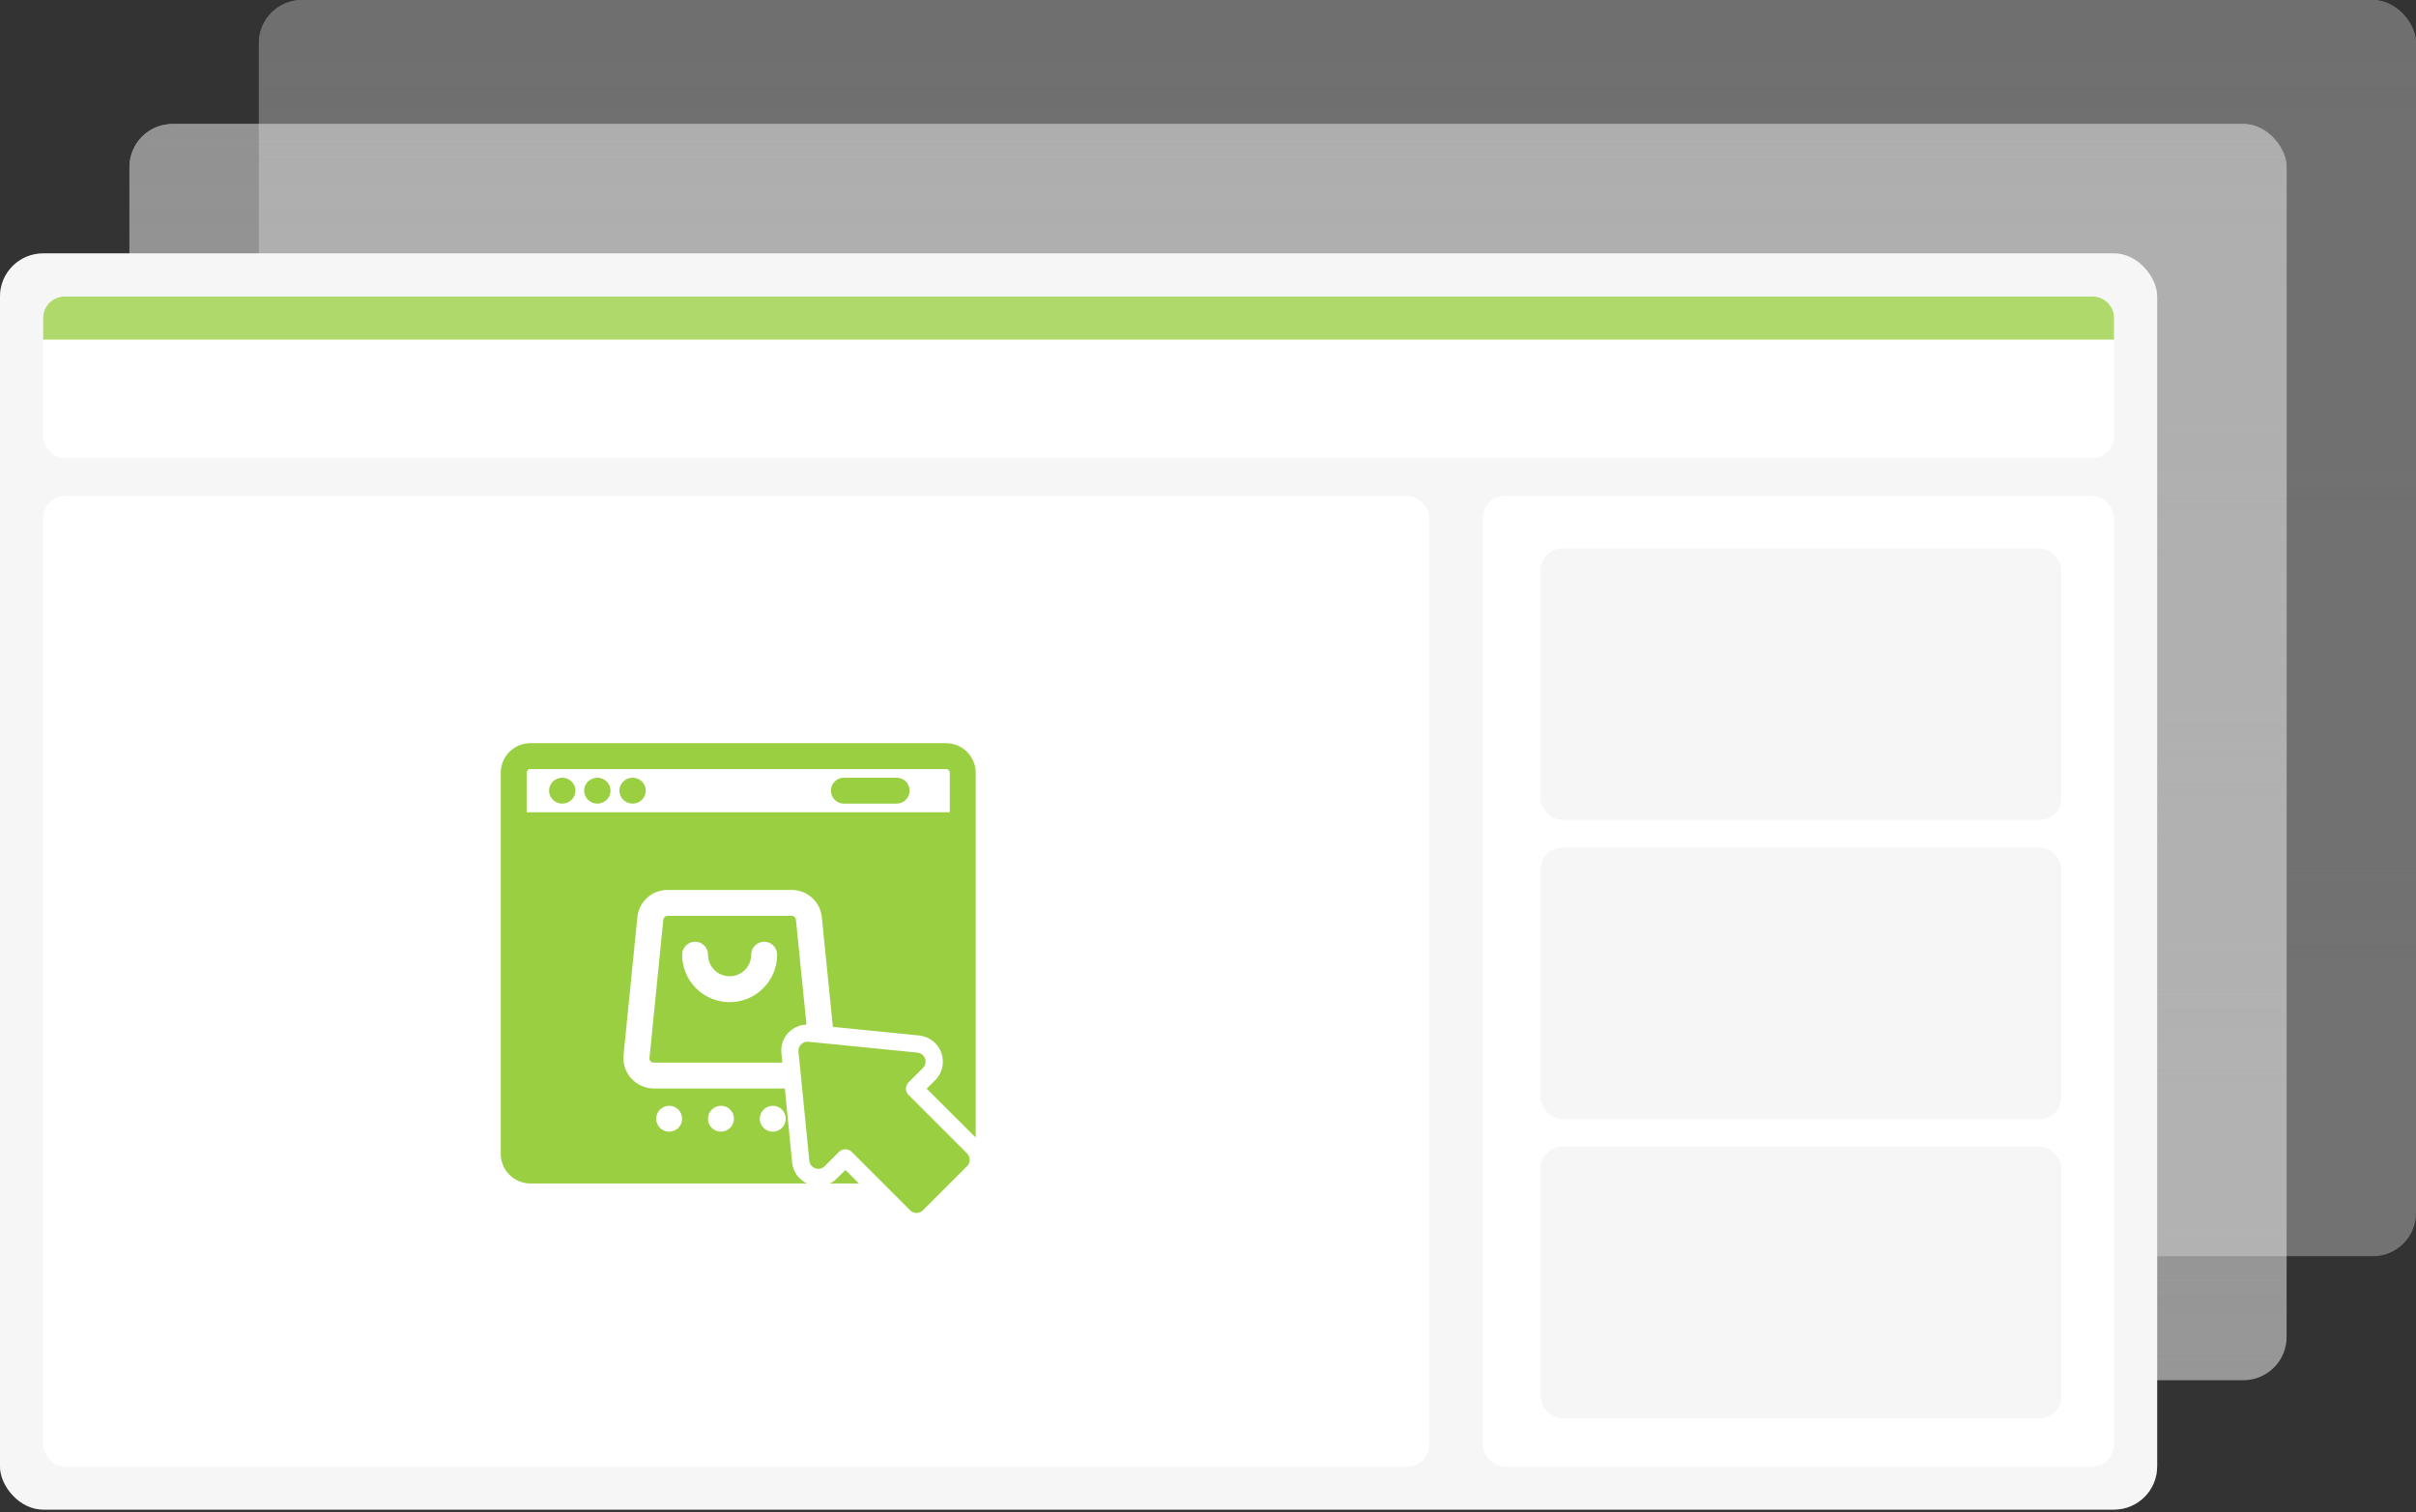 <?xml version="1.0" encoding="UTF-8"?> <svg xmlns="http://www.w3.org/2000/svg" width="436" height="273" viewBox="0 0 436 273" fill="none"><rect x="0" y="0" width="436" height="273" fill="#333333" stroke="none"/><g opacity="0.35"><rect x="46.719" width="389.288" height="226.76" rx="7.786" fill="#E9E9E9"></rect><rect x="46.719" width="389.288" height="226.76" rx="7.786" fill="url(#paint0_linear_4409_5768)"></rect></g><g opacity="0.55"><rect x="23.359" y="22.384" width="389.288" height="226.76" rx="7.786" fill="#E9E9E9"></rect><rect x="23.359" y="22.384" width="389.288" height="226.76" rx="7.786" fill="url(#paint1_linear_4409_5768)"></rect></g><rect y="45.741" width="389.288" height="226.76" rx="7.786" fill="#F2F2F2"></rect><rect x="267.625" y="89.536" width="113.867" height="175.179" rx="3.893" fill="white"></rect><rect x="7.789" y="89.536" width="250.117" height="175.179" rx="3.893" fill="white"></rect><rect x="7.789" y="53.527" width="373.716" height="29.197" rx="3.893" fill="white"></rect><path d="M7.789 57.42C7.789 55.27 9.532 53.527 11.682 53.527H377.612C379.762 53.527 381.505 55.27 381.505 57.42V61.313H7.789V57.42Z" fill="#8BC826"></path><rect opacity="0.32" y="45.741" width="389.288" height="226.76" rx="7.786" fill="white"></rect><rect x="278" y="99" width="94" height="49" rx="3.893" fill="#F6F6F6"></rect><rect x="278" y="153" width="94" height="49" rx="3.893" fill="#F6F6F6"></rect><rect x="278" y="207" width="94" height="49" rx="3.893" fill="#F6F6F6"></rect><path d="M101.467 145.063C102.782 145.063 103.848 144.016 103.848 142.725C103.848 141.434 102.782 140.388 101.467 140.388C100.152 140.388 99.086 141.434 99.086 142.725C99.086 144.016 100.152 145.063 101.467 145.063Z" fill="#99CF41"></path><path d="M107.795 145.063C109.11 145.063 110.176 144.016 110.176 142.725C110.176 141.434 109.11 140.388 107.795 140.388C106.48 140.388 105.414 141.434 105.414 142.725C105.414 144.016 106.48 145.063 107.795 145.063Z" fill="#99CF41"></path><path d="M114.162 145.063C115.478 145.063 116.544 144.016 116.544 142.725C116.544 141.434 115.478 140.388 114.162 140.388C112.847 140.388 111.781 141.434 111.781 142.725C111.781 144.016 112.847 145.063 114.162 145.063Z" fill="#99CF41"></path><path d="M161.813 145.063H152.283C151.663 145.063 151.068 144.816 150.63 144.378C150.192 143.94 149.945 143.345 149.945 142.725C149.945 142.105 150.192 141.511 150.63 141.072C151.068 140.634 151.663 140.388 152.283 140.388H161.813C162.433 140.388 163.027 140.634 163.465 141.072C163.904 141.511 164.15 142.105 164.15 142.725C164.15 143.345 163.904 143.94 163.465 144.378C163.027 144.816 162.433 145.063 161.813 145.063Z" fill="#99CF41"></path><path d="M145.54 184.957L143.639 166.038C143.623 165.843 143.534 165.66 143.389 165.528C143.245 165.395 143.056 165.321 142.86 165.321H120.482C120.29 165.32 120.105 165.389 119.961 165.515C119.818 165.642 119.726 165.817 119.703 166.007L117.208 190.972C117.196 191.078 117.206 191.186 117.238 191.288C117.27 191.39 117.324 191.484 117.396 191.564C117.472 191.644 117.564 191.707 117.666 191.75C117.768 191.793 117.877 191.814 117.988 191.813H141.177L141.021 190.13C140.947 189.473 141.015 188.808 141.219 188.179C141.423 187.55 141.759 186.972 142.205 186.484C142.631 186.019 143.145 185.645 143.718 185.383C144.291 185.12 144.91 184.976 145.54 184.957ZM131.67 180.905C130.545 180.906 129.43 180.684 128.39 180.254C127.35 179.823 126.404 179.192 125.608 178.396C124.812 177.6 124.181 176.655 123.751 175.615C123.32 174.575 123.099 173.46 123.1 172.334C123.1 171.714 123.346 171.119 123.784 170.681C124.223 170.243 124.817 169.996 125.437 169.996C126.057 169.996 126.652 170.243 127.09 170.681C127.528 171.119 127.775 171.714 127.775 172.334C127.775 173.367 128.185 174.358 128.916 175.089C129.646 175.819 130.637 176.23 131.67 176.23C132.704 176.23 133.695 175.819 134.425 175.089C135.156 174.358 135.566 173.367 135.566 172.334C135.566 171.714 135.813 171.119 136.251 170.681C136.689 170.243 137.284 169.996 137.904 169.996C138.524 169.996 139.118 170.243 139.557 170.681C139.995 171.119 140.241 171.714 140.241 172.334C140.242 173.46 140.021 174.575 139.59 175.615C139.16 176.655 138.529 177.6 137.733 178.396C136.937 179.192 135.991 179.823 134.951 180.254C133.911 180.684 132.796 180.906 131.67 180.905Z" fill="#99CF41"></path><path d="M170.747 134.154H95.697C94.285 134.159 92.932 134.722 91.933 135.72C90.935 136.719 90.372 138.072 90.367 139.484V208.301C90.372 209.713 90.935 211.066 91.933 212.064C92.932 213.063 94.285 213.626 95.697 213.631H145.627C144.889 213.283 144.254 212.75 143.785 212.083C143.315 211.417 143.026 210.64 142.947 209.828L141.637 196.489H117.981C117.217 196.485 116.463 196.322 115.765 196.011C115.068 195.7 114.443 195.247 113.93 194.681C113.417 194.116 113.027 193.449 112.786 192.725C112.544 192.001 112.456 191.234 112.527 190.473L115.021 165.571C115.153 164.218 115.785 162.963 116.794 162.052C117.803 161.141 119.116 160.64 120.475 160.646H142.853C144.212 160.64 145.525 161.142 146.534 162.053C147.543 162.963 148.175 164.218 148.307 165.571L150.302 185.362L165.885 186.92C166.777 187.012 167.626 187.353 168.332 187.906C169.038 188.458 169.574 189.199 169.877 190.044C170.18 190.888 170.238 191.8 170.045 192.676C169.852 193.552 169.415 194.355 168.784 194.993L167.226 196.52L176.077 205.34V139.484C176.072 138.072 175.509 136.719 174.511 135.72C173.512 134.722 172.159 134.159 170.747 134.154ZM139.456 199.605C139.918 199.605 140.37 199.743 140.754 199.999C141.139 200.256 141.438 200.621 141.615 201.048C141.792 201.476 141.838 201.946 141.748 202.399C141.658 202.852 141.435 203.269 141.108 203.596C140.782 203.923 140.365 204.145 139.912 204.236C139.458 204.326 138.988 204.279 138.561 204.103C138.134 203.926 137.769 203.626 137.512 203.242C137.255 202.857 137.118 202.405 137.118 201.943C137.122 201.324 137.37 200.732 137.807 200.295C138.245 199.857 138.837 199.61 139.456 199.605ZM130.105 199.605C130.568 199.605 131.02 199.743 131.404 199.999C131.788 200.256 132.088 200.621 132.265 201.048C132.442 201.476 132.488 201.946 132.398 202.399C132.308 202.852 132.085 203.269 131.758 203.596C131.431 203.923 131.015 204.145 130.561 204.236C130.108 204.326 129.638 204.279 129.211 204.103C128.784 203.926 128.419 203.626 128.162 203.242C127.905 202.857 127.768 202.405 127.768 201.943C127.772 201.324 128.02 200.732 128.457 200.295C128.895 199.857 129.487 199.61 130.105 199.605ZM120.755 199.605C121.218 199.605 121.669 199.743 122.054 199.999C122.438 200.256 122.738 200.621 122.915 201.048C123.092 201.476 123.138 201.946 123.048 202.399C122.958 202.852 122.735 203.269 122.408 203.596C122.081 203.923 121.665 204.145 121.211 204.236C120.758 204.326 120.288 204.279 119.861 204.103C119.434 203.926 119.068 203.626 118.812 203.242C118.555 202.857 118.418 202.405 118.418 201.943C118.422 201.324 118.67 200.732 119.107 200.295C119.545 199.857 120.137 199.61 120.755 199.605ZM171.402 146.621H95.042V139.484C95.04 139.397 95.056 139.311 95.088 139.231C95.12 139.151 95.168 139.078 95.229 139.016C95.29 138.955 95.364 138.907 95.444 138.875C95.524 138.843 95.61 138.827 95.697 138.829H170.747C170.834 138.827 170.92 138.843 171 138.875C171.081 138.907 171.154 138.955 171.215 139.016C171.276 139.078 171.324 139.151 171.356 139.231C171.389 139.311 171.404 139.397 171.402 139.484V146.621ZM151.019 212.727C150.66 213.127 150.211 213.437 149.71 213.631H155.008L152.577 211.2L151.019 212.727Z" fill="#99CF41"></path><path d="M165.572 190.014L145.873 188.05C145.633 188.027 145.392 188.056 145.165 188.137C144.938 188.218 144.732 188.348 144.562 188.519C144.392 188.689 144.262 188.895 144.181 189.121C144.1 189.348 144.07 189.59 144.094 189.83L146.057 209.528C146.088 209.835 146.205 210.126 146.394 210.368C146.584 210.611 146.839 210.795 147.128 210.898C147.418 211.002 147.732 211.021 148.032 210.953C148.332 210.886 148.607 210.734 148.825 210.517L151.409 207.933C151.56 207.782 151.739 207.662 151.936 207.58C152.134 207.498 152.345 207.456 152.559 207.456C152.772 207.456 152.984 207.498 153.181 207.58C153.378 207.662 153.557 207.782 153.708 207.933L164.252 218.476C164.557 218.781 164.971 218.953 165.402 218.953C165.833 218.953 166.246 218.781 166.551 218.476L174.52 210.508C174.825 210.203 174.996 209.789 174.996 209.358C174.996 208.927 174.825 208.514 174.52 208.209L163.976 197.665C163.671 197.36 163.5 196.946 163.5 196.515C163.5 196.084 163.671 195.67 163.976 195.366L166.56 192.781C166.778 192.564 166.929 192.289 166.997 191.988C167.064 191.688 167.045 191.375 166.942 191.085C166.838 190.795 166.654 190.541 166.412 190.351C166.169 190.161 165.878 190.045 165.572 190.014Z" fill="#99CF41"></path><defs><linearGradient id="paint0_linear_4409_5768" x1="241.363" y1="0" x2="241.363" y2="226.76" gradientUnits="userSpaceOnUse"><stop stop-color="#E0E0E0"></stop><stop offset="1" stop-color="#E0E0E0" stop-opacity="0"></stop></linearGradient><linearGradient id="paint1_linear_4409_5768" x1="218.003" y1="22.384" x2="218.003" y2="249.144" gradientUnits="userSpaceOnUse"><stop stop-color="#E0E0E0"></stop><stop offset="1" stop-color="#E0E0E0" stop-opacity="0"></stop></linearGradient></defs></svg> 